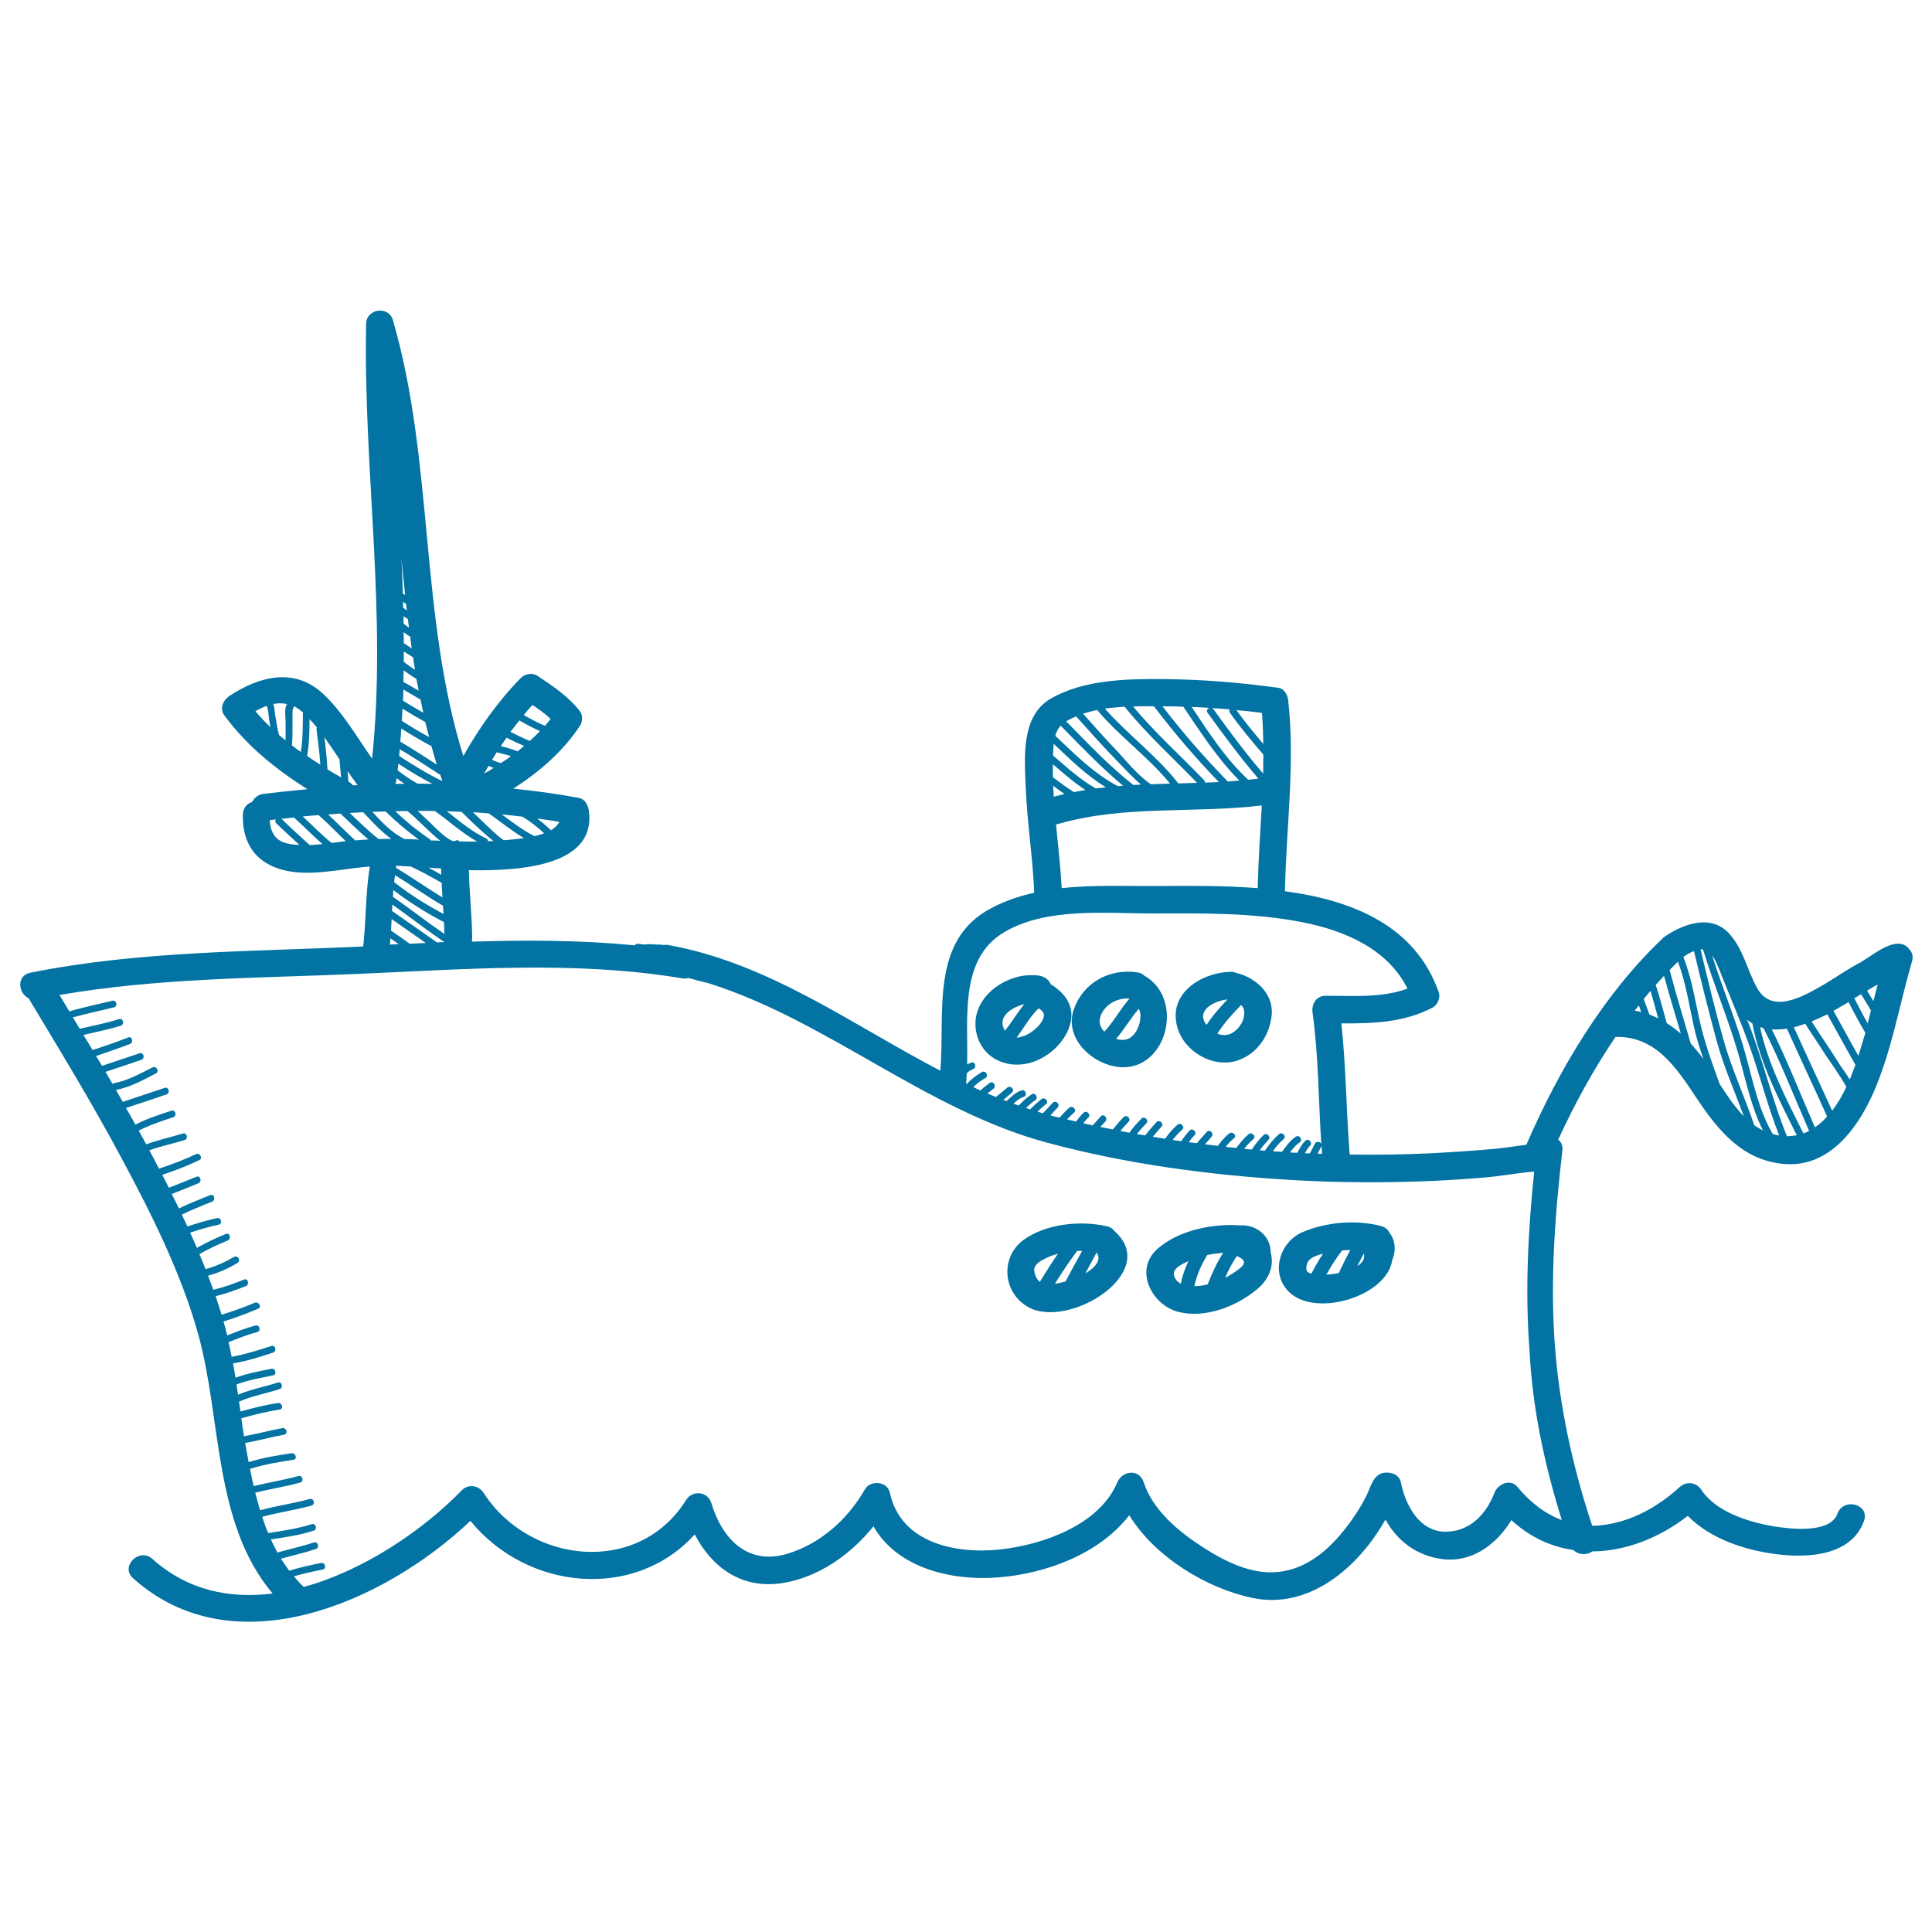<svg xmlns="http://www.w3.org/2000/svg" viewBox="0 0 1000 1000" style="fill:#0273a2">
<title>Cargo Ship SVG icon</title>
<g><g><path d="M988.3,491.4c-5.9-8.1-18.4,2.6-24.3,6.1c-0.1,0.1-0.1,0.1-0.2,0.2c-7.3,3.7-14.2,8.7-20.8,12.5c-10.2,5.8-25.8,14.7-33.4,1.4c-5.3-9.4-7.2-20.4-14.7-28.5c-9.3-10-23.1-5-32.7,1.3c-0.3,0.2-0.6,0.4-0.9,0.7c-0.2,0.1-0.4,0.3-0.5,0.4c-30.6,28.9-53.7,67.8-70.4,106.2c-0.1,0.3-0.2,0.6-0.3,0.8c-5.4,0.7-10.8,1.6-16,2.1c-10.9,1-21.9,1.7-32.8,2.3c-14.2,0.7-28.4,0.9-42.7,0.7c-1.8-22.6-1.9-45.3-4.3-67.9c16.3,0.1,32.2-0.4,47.1-8.1c2.7-1.4,4.3-5.2,3.3-8c-12.2-34.7-44.8-47.6-79.6-52.3c0.6-32.8,5.3-65.7,1.7-98.5c-0.3-2.9-1.9-6.4-5.2-6.8c-19.5-2.7-39.1-4.3-58.8-4.5c-19.2-0.2-41.8,0.2-58.9,10.1c-15.5,8.9-13.6,30.4-13,45.7c0.7,18.3,3.7,36.5,4.4,54.8c-7.7,1.7-15.2,4.2-22.3,8c-31.9,16.8-23.7,54.3-26.3,84.1c-46.1-24.1-88.9-55.8-141-65.1c-0.8-0.1-1.5-0.1-2.2,0c-1.3-0.2-2.6-0.2-3.9-0.2c-2-0.2-4-0.3-6,0c-1.2-0.1-2.3-0.3-3.5-0.4c-0.7-0.1-1.2,0.3-1.5,0.8c-28-2.7-56.2-2.8-84.4-1.9c0.1-0.6,0.2-1.2,0.2-1.9c-0.1-11.7-1.5-23.4-1.7-35.1c28.9,0.6,65.8-3,62.1-30.6c-0.4-3-1.9-6.2-5.2-6.8c-11.1-2.1-22.4-3.6-33.9-4.8c13.5-8.7,25.7-19.2,34.6-32.7c1.2-1.9,1.4-5.3,0-7.2c-5.9-7.7-14.1-13.2-22.1-18.5c-2.6-1.7-6.5-1.1-8.6,1.1c-11.8,12-21.5,25.8-29.8,40.4c-22.7-72.7-15.1-152.2-36.4-225.5c-2.2-7.8-13.8-6.1-13.9,1.9c-1.5,75,10.9,150.1,3.1,225c-8.1-11.5-15.1-24-25.4-33.6c-14.9-13.9-33.3-9-48.7,1.3c-3,2-4.9,6.4-2.5,9.7c11.4,15.7,26.7,28,43.1,38.4c-7.6,0.7-15.2,1.5-22.7,2.4c-2.9,0.4-4.8,2.1-5.9,4.2c-2.6,0.8-4.7,3-4.8,6.5c-0.5,22.4,15.5,30.9,35.9,30.1c10-0.4,19.8-2.4,29.8-3.2c-2.2,13.7-1.9,27.7-3.4,41.4l-0.1,0c-57.6,2.7-115.6,2.2-172.3,13.6c-7.2,1.5-6.2,10.6-0.8,13.2C31.2,544,48,571.5,63.2,600c15.4,28.7,30.6,59.1,39.4,90.6c12.2,44,7.7,97.6,38.5,134.2c-22.3,2.8-44.1-1.6-62.2-17.9c-6.8-6.1-16.9,3.9-10,10c52.1,46.8,129.9,12.6,174.6-29.7c29.2,35.9,84.9,41.5,116.1,7c8.8,17,24.2,28.5,45.4,25.2c18.5-2.9,35.3-14.7,47.1-29.4c12.1,21.3,39.6,28.3,64,26.5c24.8-1.8,52.8-12,68.4-32.2c13.4,21.8,40.5,38,63.8,42.8c29.3,6.1,54.8-15.7,68.8-40.6c6,10.9,16,18.8,29.6,20.5c15.4,1.9,28-7.8,35.6-20.2c9.6,8.9,20.6,13.8,32.1,15.5c2.7,2.7,7,2.7,9.8,0.7c17.1-0.1,34.6-6.9,49.4-18.4c11.8,12.1,30.1,17.9,46.3,19.9c16.2,2,38.5,0.7,44.9-17.3c3.1-8.6-10.6-12.3-13.7-3.8c-3.8,10.7-25.1,7.9-33.2,6.6c-12.9-2.2-29.7-7.4-37.3-18.9c-2.6-3.9-7.7-4.6-11.2-1.4c-11.4,10.4-25.4,18.2-40.9,19.8c-1.5,0.2-2.9,0.2-4.4,0.2c-10-30.3-16.9-61.3-19.3-93.2c-2.5-33.7,0-67.6,3.9-101.1c0.3-2.6-0.7-4.4-2.2-5.5c8.4-18.2,18.2-36.3,29.7-53.2c20.6-0.5,31.3,15.6,41.9,31.6c11.3,17,24.1,32.7,46,34.2c22.8,1.6,37.4-18.4,45.6-37c9.5-21.7,13.3-45,19.9-67.7C990.5,495.1,989.7,492.9,988.3,491.4z M132.2,368.1c1.9-1.1,3.8-2,5.8-2.7c0,0.1,0.1,0.2,0.2,0.2c0.7,2.1,0.8,4.7,1.1,6.8c0.2,1.3,0.4,2.6,0.7,4C137.2,373.7,134.6,371,132.2,368.1z M147.8,372.9c0,3.4,0.1,6.9,0,10.3c-1.1-0.9-2.3-1.8-3.4-2.8c-0.9-3.4-1.4-7-2-10.4c-0.2-1.2-0.3-3.8-0.9-5.6c1.9-0.4,3.9-0.5,5.9-0.2c0.4,0.1,0.8,0.2,1.2,0.3C147,366.1,147.8,370.9,147.8,372.9z M155.7,389.2c-1.6-1.1-3.1-2.2-4.6-3.4c0.3-3,0.3-6,0.3-9c0-2.2,0-4.4,0-6.6c0-0.9,0-1.9,0.1-2.8c0-0.2,0-0.4,0.1-0.6c0.3-0.3,0.5-0.8,0.5-1.3c1.7,0.8,3.2,2,4.7,3.2C156.7,375.6,156.8,382.5,155.7,389.2z M653.2,369c0.4,5.4,0.6,10.7,0.7,16.1c-4.8-5.7-9.6-11.5-13.9-17.5C644.4,367.9,648.8,368.4,653.2,369z M636.5,367.2c-0.3,0.5-0.3,1.1,0.1,1.7c5.3,7.6,11.3,14.6,17.3,21.7c0,3.3-0.1,6.5-0.1,9.8c-9.1-10.6-17.5-21.9-25.7-33.3c-0.2-0.3-0.4-0.4-0.7-0.6C630.5,366.7,633.5,366.9,636.5,367.2z M548,426.4c34.2-9.8,70.1-5.3,105.1-9.5c-0.8,14.3-1.8,28.5-2.1,42.8c-18-1.4-36-1.2-51.4-1.1c-16.2,0.1-33.4-0.7-50.1,1.1c-0.5-11-1.9-22-2.9-33C547,426.6,547.4,426.6,548,426.4z M545.4,412.4c-0.1-1.9-0.2-3.8-0.3-5.7c1.9,1.4,3.9,2.9,5.9,4.3C549.1,411.4,547.2,411.9,545.4,412.4z M626,366.4c-1,0.3-1.7,1.4-1,2.5c8.4,11.6,17,23.2,26.3,34.1c-1.7,0.2-3.5,0.5-5.2,0.6c-11.5-10.5-20.7-24.8-29.3-37.7C619.9,366,622.9,366.2,626,366.4z M605,365.6c2.5,0,5,0.1,7.5,0.2c8.6,12.7,17.8,27.1,29,38.2c-2,0.2-4,0.3-6,0.5c-12-12.3-23.3-25.2-33.8-38.9C602.8,365.6,603.9,365.6,605,365.6z M597.3,365.6c10.4,13.7,21.6,26.8,33.6,39.2c-2.4,0.1-4.8,0.2-7.2,0.3c0-0.4-0.1-0.9-0.5-1.3c-12.2-12.8-25.4-24.5-36.7-38.1C590.2,365.5,593.8,365.5,597.3,365.6z M582.1,365.8c11.4,14.2,24.9,26.3,37.5,39.4c-3.2,0.1-6.5,0.2-9.7,0.3c-11-14.2-26.1-25.2-38-38.7C575.3,366.3,578.7,366,582.1,365.8z M567.9,367.5c11.4,13.6,26.5,24.3,37.7,38.1c-3.3,0.1-6.6,0.2-9.9,0.3c-6.9-4.5-13.7-13.2-18-17.7c-5.9-6.1-11.5-12.5-17.1-18.8C562.9,368.7,565.4,368,567.9,367.5z M552.3,373.1c1.5-0.9,3.1-1.6,4.7-2.3c7.5,8.3,14.8,16.6,22.6,24.5c3,3,6.8,7.3,11,10.8c-1.3,0.1-2.7,0.1-4,0.2c-12.6-9.9-23.6-21.6-34.8-33C552,373.3,552.1,373.2,552.3,373.1z M549,375.6c10.5,10.7,20.8,21.5,32.3,31.1c-0.9,0.1-1.8,0.1-2.7,0.2c-12.4-6.5-22.3-16.5-32.4-26.1C546.8,378.9,547.6,377.1,549,375.6z M545.2,387.8c0.1-1,0.1-1.9,0.2-2.8c8.5,8.1,17,16.4,27,22.5c-1.7,0.2-3.4,0.4-5.2,0.6c-8.2-4.6-15.1-11-22.2-17.1C545.1,389.9,545.2,388.9,545.2,387.8z M561.8,408.9c-2,0.3-3.9,0.7-5.9,1.1c-3.8-2.3-7.3-5-10.9-7.7c0-2.2-0.1-4.5,0-6.7C550.4,400.2,555.8,405,561.8,408.9z M500.4,555.5c1-0.9,2-1.7,3.2-2.1c2.1-0.8,1.2-4.2-0.9-3.4c-0.8,0.3-1.4,0.6-2.1,1c0.5-24.9-4-55.1,19.5-68.7c22.2-12.9,52.9-9.4,77.5-9.5c25.7-0.1,51.6-0.4,76.8,4.6c21.8,4.3,44,13.9,54.1,34.3c-13.4,4.9-28.1,3.7-42.3,3.7c-5.1,0-7.5,4.5-6.8,9c3.1,22.4,3,45.1,4.5,67.7c-0.5-1.1-2.3-1.7-3.2-0.3c-1,1.7-1.7,3.5-2.8,5.2c-0.8,0-1.6-0.1-2.5-0.1c0.8-1.4,1.6-2.8,2.7-3.9c1.6-1.6-0.9-4.2-2.5-2.5c-1.8,1.8-3,4-4.1,6.2c-1.3-0.1-2.6-0.1-3.8-0.2c1.4-1.9,2.9-3.8,4.9-5.1c1.9-1.2,0.1-4.3-1.8-3.1c-3.1,2-5.1,5-7.3,7.9c-1.6-0.1-3.1-0.2-4.7-0.3c1.6-2.3,3.4-4.4,5.6-6.3c1.7-1.5-0.8-4-2.5-2.5c-2.8,2.5-5.1,5.4-7.2,8.5c-0.9-0.1-1.8-0.1-2.7-0.2c1.4-1.9,2.9-3.7,4.5-5.4c1.6-1.6-0.9-4.1-2.5-2.5c-2.3,2.3-4.3,4.8-6.1,7.5c-1.3-0.1-2.6-0.2-3.9-0.4c1.4-1.8,3-3.5,4.7-5c1.7-1.5-0.8-4-2.5-2.5c-2.4,2.1-4.4,4.5-6.3,7.1c-1.8-0.2-3.7-0.4-5.5-0.6c1.3-1.6,2.6-3.1,4.3-4.4c1.8-1.4-0.7-3.9-2.5-2.5c-2.3,1.8-4.1,4.1-5.9,6.4c-2.2-0.3-4.4-0.5-6.6-0.8c1.1-1.3,2.3-2.6,3.4-3.9c1.5-1.7-1-4.2-2.5-2.5c-1.7,2-3.5,3.8-5.1,5.8c-1.4-0.2-2.8-0.3-4.2-0.5c0.9-1.2,1.8-2.4,2.9-3.5c1.6-1.6-0.9-4.2-2.5-2.5c-1.6,1.7-3,3.5-4.3,5.5c-1.5-0.2-3-0.4-4.4-0.7c1.4-1.9,3.1-3.7,4.9-5.3c1.7-1.5-0.8-4-2.5-2.5c-2.4,2.1-4.5,4.5-6.3,7.2c-2.1-0.3-4.3-0.7-6.4-1c1.4-1.7,2.8-3.5,4.4-5.1c1.6-1.6-0.9-4.1-2.5-2.5c-2.1,2.2-3.9,4.6-5.9,6.9c-1.4-0.3-2.9-0.5-4.3-0.7c1.5-1.9,3.2-3.8,4.9-5.5c1.6-1.6-0.9-4.1-2.5-2.5c-2.3,2.3-4.4,4.7-6.2,7.3c-1.6-0.3-3.1-0.6-4.7-0.9c1.3-1.6,2.7-3.2,4.2-4.7c1.6-1.6-0.9-4.1-2.5-2.5c-2,2-3.8,4.2-5.6,6.4c-2.2-0.4-4.3-0.9-6.5-1.3c0.9-1,1.8-1.9,2.7-2.9c1.4-1.8-1.1-4.3-2.5-2.5c-1.3,1.6-2.8,3-4.1,4.6c-1.6-0.4-3.3-0.7-4.9-1.1c0.8-1,1.6-2,2.6-2.9c1.6-1.6-0.9-4.1-2.5-2.5c-1.4,1.4-2.7,2.9-3.8,4.5c-1.6-0.4-3.1-0.7-4.7-1.1c1.1-1.2,2.3-2.4,3.6-3.5c1.7-1.5-0.8-4-2.5-2.5c-1.8,1.6-3.4,3.3-5,5.1c-1-0.2-2-0.5-2.9-0.7c-0.6-0.2-1.2-0.3-1.8-0.5c1.2-1.3,2.4-2.7,3.7-4c1.6-1.6-0.9-4.1-2.5-2.5c-1.7,1.8-3.3,3.6-5.1,5.4c-0.9-0.3-1.9-0.5-2.8-0.8c1.4-1.4,2.9-2.7,4.4-3.9c1.8-1.5-0.8-4-2.5-2.5c-2,1.7-3.9,3.3-5.7,5.2c-0.7-0.2-1.4-0.4-2.1-0.7c1.5-1.5,3-2.9,4.7-4c1.9-1.2,0.1-4.3-1.8-3.1c-2.5,1.6-4.6,3.7-6.7,5.8c-0.9-0.3-1.8-0.6-2.7-0.9c1.5-1.5,3.2-2.9,5.1-3.5c2.2-0.6,1.3-4.1-0.9-3.4c-3.1,0.9-5.4,3.3-7.8,5.5c-0.6-0.2-1.1-0.4-1.7-0.6c1.5-1.2,3-2.5,4.5-3.8c1.7-1.5-0.8-4-2.5-2.5c-1.9,1.6-3.8,3.2-5.8,4.8c-1.5-0.6-2.9-1.2-4.4-1.8c1-0.8,2-1.6,3-2.4c1.9-1.3,0.1-4.4-1.8-3.1c-1.7,1.2-3.3,2.5-4.8,3.9c-1.2-0.5-2.5-1.1-3.7-1.7c1.8-1.9,3.9-3.4,6.2-4.7c2-1.1,0.2-4.2-1.8-3.1c-2.9,1.7-5.6,3.7-7.8,6.2c-0.1,0-0.2-0.1-0.3-0.1C500.2,559.1,500.3,557.3,500.4,555.5z M684.3,597.2c-0.8,0-1.5-0.1-2.3-0.1c0.6-1.2,1.2-2.4,1.9-3.5c0.1-0.2,0.1-0.3,0.2-0.5C684.1,594.5,684.2,595.9,684.3,597.2z M237.8,435.5c-0.5-0.6-1.3-0.9-2.1-0.3c-2.4,1.7-12-8.4-13.6-9.9c-2-1.8-3.9-3.7-5.9-5.6c3,0,6,0,8.9,0.1c7.3,5.1,14,11.4,21.9,15.8C243.9,435.6,240.8,435.6,237.8,435.5z M202.4,481.7c0.1-2,0.2-4,0.3-6c5.9,4.1,11.8,8.3,17.7,12.4c-2.8,0.1-5.5,0.2-8.3,0.4C208.9,486.2,205.7,483.9,202.4,481.7z M206.4,488.7c-1.5,0.1-3.1,0.1-4.6,0.2c0.1-1.1,0.2-2.1,0.3-3.2C203.6,486.7,205,487.7,206.4,488.7z M202.9,471.5c0.1-1.1,0.1-2.2,0.2-3.3c9,6.4,17.7,13.2,26.9,19.4c-1.3,0.1-2.5,0.1-3.8,0.2L202.9,471.5z M203.4,464.2C203.4,464.2,203.4,464.2,203.4,464.2c0-1.2,0.1-2.3,0.2-3.5c8.2,6.3,17,11.8,26.2,16.6c0.1,2,0.2,4.1,0.2,6.1C221,477.2,212.4,470.5,203.4,464.2z M228.6,457c0.1,2.5,0.3,5,0.4,7.5c-8.1-4.9-15.8-10.4-24-15.3c0-0.4,0.1-0.8,0-1.1c2.5,0.1,5.1,0.3,7.6,0.4C218.1,451.1,223.4,453.9,228.6,457z M221.8,449.1c2,0.1,4.2,0.3,6.5,0.4c0,1.1,0.1,2.2,0.1,3.3C226.3,451.5,224,450.3,221.8,449.1z M229.3,468.8c0.1,1.4,0.2,2.9,0.3,4.3c-9-4.8-17.6-10.2-25.6-16.5c0.1-1.2,0.3-2.4,0.5-3.6C212.8,458.1,220.8,463.9,229.3,468.8z M289.5,425.4c-0.9,1.8-2.5,3.2-4.3,4.3c-2.3-2.1-4.6-4.1-7.1-6C281.9,424.2,285.8,424.7,289.5,425.4z M270.4,422.7c4.1,2.5,7.8,5.4,11.3,8.6c-1.6,0.6-3.4,1.1-5.1,1.5c-6-3.1-11.4-7.2-16.9-11.3C263.3,421.9,266.9,422.3,270.4,422.7z M275.6,364.9c3.3,2.2,6.6,4.5,9.4,7.2c-0.9,1.2-1.9,2.4-2.9,3.6c-3.8-1.6-7.4-3.5-11-5.6C272.5,368.3,274,366.6,275.6,364.9z M268.8,372.9c3.5,2,7,3.9,10.7,5.5c-1.7,1.8-3.5,3.5-5.3,5.1c-3.4-1.4-6.7-3-10-4.7C265.7,376.9,267.3,374.9,268.8,372.9z M262.2,381.8c3,1.6,6,3,9.1,4.3c-1.1,0.9-2.3,1.9-3.4,2.8c-2.8-1.1-5.7-2-8.7-2.7C260.2,384.8,261.2,383.3,262.2,381.8z M257.1,389.4c2.5,0.6,5,1.2,7.4,2c-1.7,1.2-3.5,2.5-5.3,3.6c-1.6-0.5-3.1-1.1-4.6-1.7C255.5,392,256.3,390.7,257.1,389.4z M252.9,396.4c0.9,0.4,1.7,0.7,2.6,1.1c-1.6,1-3.3,2-4.9,2.9C251.3,399.1,252.1,397.7,252.9,396.4z M253,421c6.1,4.3,11.8,9,18.2,12.8c-1.8,0.2-3.4,0.4-4.9,0.6c-1.9,0.2-3.7,0.4-5.6,0.5c-0.7-0.5-1.3-1-2-1.5c-2.8-2.3-5.4-4.8-8-7.3c-2-1.9-3.9-3.8-5.9-5.7C247.5,420.6,250.2,420.8,253,421z M238.9,420.2c4.4,4.4,11,10.8,16.5,15.1c-0.9,0-1.9,0.1-2.8,0.1c0-0.6-0.2-1.1-0.9-1.4c-7.5-3.5-13.9-9-20.4-14.1C233.8,420,236.4,420.1,238.9,420.2z M222.1,381.5c-4.8-2.6-9.5-5.4-14.1-8.4c0.1-2.1,0.2-4.2,0.3-6.3c3.9,2.4,7.8,4.7,11.8,6.9C220.8,376.3,221.4,378.9,222.1,381.5z M219.1,368.9c-3.5-2-7.1-4.1-10.5-6.2c0.1-1.9,0.1-3.8,0.2-5.8c3,1.7,5.9,3.5,8.9,5.2C218.1,364.4,218.6,366.7,219.1,368.9z M216.7,357.5c-2.6-1.5-5.2-3.1-7.9-4.5c0-2,0.1-4,0.1-6c2.2,1.6,4.4,3,6.6,4.4C216,353.4,216.3,355.4,216.7,357.5z M214.8,346.7c-2-1.3-3.9-2.7-5.8-4.1c0-1.8,0-3.6,0-5.4c1.6,1,3.2,2,4.8,3C214.1,342.4,214.5,344.5,214.8,346.7z M213.1,335.6c-1.4-0.9-2.7-1.8-4.1-2.7c0-1.9,0-3.8-0.1-5.7c1.1,0.8,2.2,1.6,3.4,2.3C212.6,331.6,212.8,333.6,213.1,335.6z M211.7,324.9c-0.9-0.7-1.9-1.4-2.8-2.1c0-1.3-0.1-2.5-0.1-3.8c0.8,0.5,1.5,0.9,2.3,1.4C211.3,321.9,211.5,323.4,211.7,324.9z M210.6,315.9c-0.6-0.4-1.3-0.8-1.9-1.3c0-1-0.1-2.1-0.1-3.1c0.5,0.4,1.1,0.7,1.6,1.1C210.3,313.7,210.4,314.8,210.6,315.9z M209.7,308c-0.4-0.3-0.8-0.6-1.2-0.9c-0.2-6-0.4-11.9-0.7-17.9C208.4,295.5,209,301.7,209.7,308z M207.7,377.1c5.1,3.2,10.3,6.3,15.6,9.1c0.9,3.2,1.8,6.4,2.8,9.6c-6.2-4.1-12.5-8.1-18.9-11.9C207.4,381.6,207.6,379.4,207.7,377.1z M206.9,387.8c7.1,4.2,14.1,8.8,21,13.3c0.4,1.1,0.7,2.2,1.1,3.2c-7.8-3.7-15.1-8.3-22.4-13C206.7,390.2,206.8,389,206.9,387.8z M206.2,395.3c5.7,3.7,11.5,7.3,17.6,10.4c-2.6,0-5.1-0.1-7.7-0.1c-3.6-2-7-4.3-10.3-6.9C205.9,397.6,206.1,396.4,206.2,395.3z M205.2,403.6c0-0.3,0.1-0.5,0.1-0.8c1.3,1,2.7,2,4.1,2.9c-1.6,0-3.2,0-4.8,0C204.9,405,205.1,404.4,205.2,403.6z M210.9,419.8c5,4.1,9.5,9,14.4,13.2c0.7,0.6,1.5,1.4,2.6,2.2c-1.7-0.1-3.4-0.2-5.1-0.2c-0.1-0.3-0.3-0.7-0.7-0.9c-6.2-4.2-12.1-9-17.5-14.2C206.7,419.8,208.8,419.8,210.9,419.8z M199.6,420c0.1,0.1,0.1,0.2,0.2,0.2c5.3,5.2,11,10,17,14.4c-0.5,0-1.1-0.1-1.6-0.1c-2-0.1-3.9-0.2-5.8-0.2c-6.6-3.2-11.7-8.7-16.7-14.1C195,420.1,197.3,420.1,199.6,420z M185.1,406.4c-0.8,0-1.6,0.1-2.4,0.1c-0.6-0.7-1.3-1.4-2.3-1.9c0,0-0.1,0-0.1-0.1c-0.1-1.8-0.2-3.6-0.4-5.4C181.5,401.5,183.3,404,185.1,406.4z M175.7,393c0.2,3.1,0.6,6.3,0.9,9.4c-2.4-1.4-4.8-2.7-7.1-4.2c-0.3-5.5-0.9-11.1-1.6-16.6C170.6,385.4,173.2,389.2,175.7,393z M159,391c1.1-6.1,1.2-12.5,1.2-18.8c0.5,0.6,1,1.2,1.6,1.7c0.7,0.9,1.5,1.7,2.2,2.6c-0.1,0.3-0.2,0.5-0.2,0.9c0.8,6.1,1.6,12.3,2,18.4c-2.3-1.5-4.7-3-7-4.6C158.9,391.3,158.9,391.2,159,391z M149.7,436.8c-7.3-1.3-9.7-6-10.1-12.3c1-0.1,2.1-0.2,3.1-0.4c-0.3,0.6-0.4,1.4,0.3,2c3.9,3.9,8,7.5,12,11.2C153.2,437.3,151.4,437.1,149.7,436.8z M160.3,437.4c-4.9-4.5-9.9-8.9-14.6-13.6c2.1-0.2,4.2-0.4,6.4-0.7c5,4.5,9.7,9.3,14.8,13.8C164.6,437.1,162.4,437.3,160.3,437.4z M174,436c-0.8,0.1-1.6,0.2-2.4,0.3c-5.2-4.2-9.9-9.1-14.9-13.7c2.7-0.3,5.5-0.5,8.2-0.7c4.9,4.3,9.4,9,14.1,13.5C177.4,435.6,175.7,435.8,174,436z M183.9,435c-4.8-4.3-9.3-9-14-13.4c2.1-0.2,4.2-0.3,6.3-0.5c4.8,4.5,9.5,9.2,14.5,13.4C188.4,434.6,186.2,434.8,183.9,435z M181,420.8c2.3-0.1,4.7-0.3,7-0.4c4.6,4.9,9.1,9.9,14.5,13.8c-2.2,0-4.3,0-6.5,0.1C190.7,430.2,185.9,425.4,181,420.8z M808.4,786.8c-8.8-3.3-16.6-9.4-23-17.2c-3.7-4.5-10.2-1.4-11.9,3.1c-4.2,11.1-12.9,20.2-25.4,20.1c-13.6-0.1-20.7-13.9-23-25.5c-0.8-4.1-5.1-5.5-8.7-5c-5.6,0.8-6.9,7.3-9,11.6c-3.6,7.3-8.3,14.1-13.5,20.3c-9.7,11.5-22.3,20.3-37.9,19.6c-13.4-0.6-26.7-8.3-37.5-15.7c-10.8-7.4-22.4-18-26.5-30.8c-2.3-7.2-11.1-6.2-13.7,0c-9.3,22.1-38.7,32.3-60.6,34.7c-23,2.5-51.5-3.3-57.1-29.3c-1.3-6.1-10.1-6.8-13-1.7c-8.7,15.3-23,28.1-40,33.2c-20.5,6.2-33.8-7.5-39.4-26.2c-1.8-6-9.7-6.9-13-1.7c-24.6,39.5-81.1,33.3-104.9-3.6c-2.4-3.8-7.9-4.8-11.2-1.4c-19.9,20.5-50.5,41.5-81.9,50.1c-0.1-0.1-0.2-0.3-0.4-0.4c-1.7-1.6-3.2-3.4-4.7-5.1c4.9-1.4,9.9-2.5,14.9-3.5c2.2-0.4,1.3-3.9-0.9-3.4c-5.5,1.1-11,2.3-16.4,4c-1.5-2-2.9-4.1-4.3-6.2c6-1.7,12.1-3,18-5c2.2-0.7,1.2-4.1-0.9-3.4c-6.2,2-12.7,3.4-18.9,5.2c-1.2-2.2-2.3-4.5-3.4-6.8c7.4-1.1,14.9-2.2,22.1-4.5c2.2-0.7,1.2-4.1-0.9-3.4c-7.4,2.3-15,3.5-22.6,4.6c-1.2-2.7-2.2-5.6-3.1-8.4c8.4-2.3,17.1-3.5,25.5-5.8c2.2-0.6,1.3-4-0.9-3.4c-8.5,2.3-17.2,3.5-25.7,5.8c-0.9-3-1.7-6-2.5-9.1c7.7-1.9,15.5-3.1,23.2-5.2c2.2-0.6,1.3-4-0.9-3.4c-7.6,2.1-15.4,3.3-23.1,5.2c-0.7-2.9-1.3-5.9-1.9-8.9c7.3-2.3,14.8-3.6,22.4-4.7c2.3-0.3,1.3-3.7-0.9-3.4c-7.5,1.1-14.9,2.3-22.2,4.6c0-0.2-0.1-0.3-0.1-0.5c-0.6-3.1-1.1-6.3-1.7-9.4c6.8-1.2,13.4-3.1,20.1-4.3c2.3-0.4,1.3-3.8-0.9-3.4c-6.6,1.2-13.1,3-19.8,4.2c-0.5-3.1-1-6.2-1.4-9.3c6.5-1.8,13.1-3.5,19.8-4.5c2.3-0.3,1.3-3.8-0.9-3.4c-6.6,1-13,2.6-19.3,4.4c-0.3-1.7-0.5-3.4-0.8-5.1c6.7-3,14-4.2,21-6.5c2.2-0.7,1.2-4.1-0.9-3.4c-6.9,2.2-14,3.5-20.6,6.3c-0.3-1.8-0.5-3.5-0.8-5.3c6.1-2.3,12.5-3.4,18.9-4.7c2.2-0.4,1.3-3.9-0.9-3.4c-6.2,1.2-12.5,2.4-18.5,4.6c-0.4-2.5-0.8-4.9-1.3-7.4c7.1-1.2,13.9-3.3,20.7-5.6c2.2-0.7,1.2-4.2-0.9-3.4c-6.7,2.2-13.5,4.3-20.5,5.6c-0.5-2.5-1-5.1-1.6-7.6c4.8-1.9,9.7-3.9,14.8-5.2c2.2-0.6,1.3-4-0.9-3.4c-5,1.3-9.8,3.2-14.6,5.1c-0.6-2.4-1.2-4.8-1.9-7.2c6-1.9,12-4.1,17.9-6.6c2.1-0.9,0.3-3.9-1.8-3.1c-5.6,2.4-11.3,4.4-17.1,6.2c-1-3.2-2-6.4-3.1-9.6c5.4-1.3,10.5-3.2,15.6-5.2c2.1-0.8,1.2-4.3-0.9-3.4c-5.2,2.1-10.4,4-15.9,5.3c-0.9-2.4-1.8-4.9-2.7-7.3c5.4-1.5,10.4-3.7,15.2-6.6c2-1.2,0.2-4.2-1.8-3.1c-4.7,2.7-9.5,4.9-14.7,6.3c-1-2.6-2.1-5.2-3.2-7.8c4.7-2.6,9.6-5,14.6-7c2.1-0.9,1.2-4.3-0.9-3.4c-5.2,2.1-10.2,4.5-15,7.2c-1.1-2.6-2.3-5.3-3.5-7.9c4.9-1.6,9.8-3.1,14.8-4.1c2.2-0.5,1.3-3.9-0.9-3.4c-5.2,1.1-10.3,2.7-15.3,4.3c-0.9-2-1.9-4-2.9-6.1c5.1-2.5,10.3-4.6,15.6-6.7c2.1-0.8,1.2-4.3-0.9-3.4c-5.4,2.2-10.9,4.3-16.2,6.9c-1.2-2.5-2.4-5-3.7-7.5c4.6-1.8,9.1-3.6,13.7-5.5c2.1-0.8,1.2-4.3-0.9-3.4c-4.8,1.9-9.5,3.8-14.3,5.7c-1.1-2.3-2.3-4.5-3.4-6.7c6.5-2.2,12.9-4.6,19.1-7.6c2.1-1,0.3-4.1-1.8-3.1c-6.1,3-12.5,5.3-19,7.5c-1.7-3.2-3.3-6.4-5-9.5c5.9-2.2,12.2-3.4,18.2-5.3c2.2-0.7,1.2-4.1-0.9-3.4c-6.3,2-12.8,3.3-18.9,5.6c-1.3-2.4-2.6-4.8-3.9-7.1c5.7-2.9,11.7-4.9,17.8-6.9c2.2-0.7,1.2-4.1-0.9-3.4c-6.3,2.1-12.7,4.1-18.6,7.2c-1.6-2.9-3.2-5.8-4.9-8.6c7-2.3,13.9-4.6,20.9-7c2.2-0.7,1.2-4.2-0.9-3.4c-7.1,2.4-14.2,4.7-21.3,7.1c-0.1,0-0.2,0.1-0.3,0.2c-1.2-2.1-2.4-4.2-3.6-6.3c0.1,0,0.1,0,0.2,0c7.4-1.4,13.9-5.1,20.5-8.5c2-1,0.2-4.1-1.8-3.1c-6.4,3.2-12.6,6.8-19.7,8.1c-0.4,0.1-0.7,0.3-0.9,0.5c-1.2-2.1-2.5-4.2-3.7-6.3c6.2-2.1,12.4-4.1,18.5-6.2c2.2-0.7,1.2-4.2-0.9-3.4c-6.5,2.2-13,4.3-19.4,6.5c-1-1.7-2-3.4-3.1-5.1c5.9-2,11.7-4,17.5-6.2c2.1-0.8,1.2-4.3-0.9-3.4c-6.1,2.4-12.2,4.5-18.4,6.5c-1.5-2.6-3.1-5.2-4.7-7.8c6.5-1.6,13-2.8,19.3-4.8c2.2-0.7,1.2-4.1-0.9-3.4c-6.7,2.1-13.5,3.4-20.3,5c-1.2-2-2.4-3.9-3.6-5.9c7-2,14.2-3.4,21.3-5.2c2.2-0.5,1.3-4-0.9-3.4c-7.4,1.8-14.9,3.3-22.2,5.5c-1.7-2.8-3.4-5.6-5.1-8.5c50.8-8.8,102.7-8.7,154.2-10.9c56-2.4,112.7-7,168.2,2.3c1.2,0.2,2.2,0.1,3.2-0.2c3.4,1,6.9,1.9,10.3,2.7c61.6,19.4,112.5,65.7,175.5,82.6c41.3,11.1,84.3,16.8,126.9,19.3c22,1.3,44.1,1.4,66.2,0.7c11-0.4,21.9-1.1,32.9-2c8.5-0.7,17.3-2.4,25.9-3.1c-3.2,30.9-4.8,61.9-2.4,93C793.2,729.1,799.5,758.4,808.4,786.8z M846.1,523.1c0.7-0.9,1.5-1.8,2.2-2.7c0.4,1.2,0.8,2.3,1.2,3.5C848.4,523.5,847.2,523.3,846.1,523.1z M853.7,525.1c-1-2.7-1.9-5.4-2.9-8c1.1-1.4,2.3-2.8,3.5-4.2c1.4,4.7,2.7,9.5,4,14.2C856.8,526.4,855.3,525.7,853.7,525.1z M862.7,529.6c-1.9-6.6-3.5-13.3-5.7-19.8c1.4-1.6,2.8-3.1,4.3-4.7c2.7,10,5.8,20,8.7,29.9C867.7,533.1,865.3,531.2,862.7,529.6z M881.1,547.4c-1.9-2.6-3.9-5-6-7.3c-3.6-12.7-7.6-25.3-10.9-38c1.4-1.5,2.8-2.9,4.3-4.3c4,10.6,5.7,21.8,8.1,32.9c1.3,6,3.1,11.8,5.1,17.5C881.5,547.9,881.3,547.6,881.1,547.4z M890.1,561.1c-4.1-11.3-8.2-22.5-10.7-34.3c-2.3-10.7-4.1-21.3-8.1-31.5c1.6-1.1,3.5-2.3,5.5-3c3.7,15.5,7.5,30.9,11.7,46.3c3.7,13.6,9.3,26.1,14.1,39.2C897.9,572.9,893.9,567,890.1,561.1z M908,582.4c-5.1-15.1-11.8-29.3-16.1-44.8c-4.3-15.3-8-30.7-11.7-46.2c0.4,0,0.9,0,1.3,0.1c5.8,19.1,13.7,37.4,19,56.6c3.4,12.4,6.2,25.5,12,37C911,584.3,909.5,583.5,908,582.4z M917.6,587c-7.1-12.1-10.1-26.4-13.7-39.8c-4.8-17.9-12.1-34.9-17.7-52.6c1.8,2.4,3,5.7,4,8c4.8,12.2,10,24.2,14.5,36.5c5.9,16.1,9.9,32.7,16.2,48.6C919.9,587.6,918.8,587.3,917.6,587z M924.9,588.1c-6.6-16.3-10.9-33.3-16.7-49.9c-1.2-3.5-2.5-7-3.9-10.4c0.6,0.5,1.2,1,1.9,1.4c0.3,0.2,0.5,0.3,0.8,0.5c3.9,20.5,13.7,39.3,23,57.9C928.3,587.9,926.7,588.1,924.9,588.1z M933.4,586.6c-8.8-17.7-18.2-35.6-22.4-55c0.6,0.2,1.2,0.4,1.8,0.6c8.8,17.3,15.8,35.4,23.6,53.2C935.4,585.9,934.5,586.3,933.4,586.6z M939.4,583.5c-7.4-16.9-14.1-34.1-22.3-50.7c2.6,0.2,5.2,0,7.8-0.4c6.8,15.2,14,30.3,20.8,45.5C943.8,580.1,941.7,582,939.4,583.5z M948.3,574.9c-6.5-14.4-13.3-28.8-19.8-43.2c2-0.5,3.9-1.1,5.9-1.8c3.3,5.3,6.9,10.4,10.2,15.7c1.3,2,7.8,11,11.1,17C953.6,566.9,951.2,571.2,948.3,574.9z M958.4,556.3c-0.3,0.8-0.6,1.6-1,2.4c-2.2-3.6-4.8-7-5.7-8.5c-4.5-7.3-9.5-14.3-14-21.5c2.3-1,4.6-2,6.7-3c0.5-0.2,0.9-0.5,1.4-0.7c4.9,8.7,9.6,17.5,14.6,26.2C959.7,552.7,959.1,554.5,958.4,556.3z M961.9,546.5c-4.4-7.7-8.6-15.6-12.9-23.3c2.6-1.5,5.2-3,7.8-4.5c2.8,5.4,5.6,10.7,8.7,15.9C964.3,538.5,963.2,542.5,961.9,546.5z M966.7,529.7c-2.4-4.3-4.7-8.6-6.9-13c1.2-0.7,2.4-1.4,3.5-2.1c1.7,2.8,3.4,5.6,5.1,8.4C967.9,525.3,967.3,527.5,966.7,529.7z M969.7,518.2c-1.1-1.8-2.2-3.6-3.3-5.4c1.7-1.1,3.5-2.2,5.5-3.2C971.1,512.5,970.4,515.3,969.7,518.2z"/><path d="M576.8,637.2c-0.8-1.2-2.1-2.1-4-2.5c-13.6-3.1-31.4-1.3-42.9,7c-12.4,9-10.9,27.5,2.4,34.9C553.3,688.2,601.1,658.4,576.8,637.2z M538.2,663.5c-1.8-1.4-2.8-4-2.9-6.2c-0.1-3.2,4.3-5.2,6.6-6.3c1.7-0.9,3.7-1.5,5.7-2.1C544.3,653.7,541.2,658.6,538.2,663.5z M551.5,663.3c-1.9,0.5-3.8,1-5.5,1.2c3.6-5.8,7.4-11.5,11.5-17c0.9,0,1.7-0.1,2.6,0C557.2,652.7,554.3,658,551.5,663.3z M561.8,659.1c1.9-3.6,3.9-7.2,5.8-10.8C570.3,652.1,567,656,561.8,659.1z"/><path d="M657.7,648.3c0.1-7.7-6.3-13.8-14.3-14.1c-0.3,0-0.7,0-0.9,0.1c-14.5-1.2-32.4,2.4-43.4,12.1c-12.4,11-2.9,29.3,11.1,32.7c13.9,3.4,30.2-3.1,40.7-12c4.9-4.1,8.3-10.3,7.2-16.8C658.1,649.6,657.9,648.9,657.7,648.3z M611.2,664.4c-1.8-0.9-3.3-2.5-3.6-4.7c-0.4-3.5,4.7-5.6,7.2-6.8c0.1,0,0.2-0.1,0.3-0.1C613.3,656.6,612,660.4,611.2,664.4z M625.1,664.8c-2.3,0.6-4.7,0.9-6.9,0.9c1.2-5.7,3.6-11.1,6.7-16.1c2.7-0.6,5.4-0.9,8.2-1.1C629.8,653.6,627.3,659.1,625.1,664.8z M638.4,658.9c-1.3,0.9-2.8,1.7-4.3,2.5c1.7-3.9,3.7-7.7,6.1-11.3C646.7,653,643.7,655.3,638.4,658.9z"/><path d="M719.2,638.1c-0.7-1.6-2.1-2.9-4.4-3.5c-13-3.4-28.2-2.1-40.5,3.1c-12.1,5.1-17.1,21.7-6.8,31.3c13.9,13,50.3,1.9,53.1-16.7C722.5,647.7,722.5,642.3,719.2,638.1C719.3,638.1,719.2,638.1,719.2,638.1z M678.8,659.2c-0.7-0.2-1.3-0.4-1.8-0.7c-1.5-0.9-0.7-4.3,0-5.5c1.3-2.2,4.9-3.3,7.8-4.1C682.5,652.3,680.6,655.7,678.8,659.2z M693,658.9c-2.2,0.5-4.4,0.7-6.5,0.9c2.4-4.4,5.1-8.6,8.2-12.6c1.4-0.1,2.8-0.2,4.2-0.2C696.8,650.9,694.8,654.9,693,658.9z M702.5,655.4c1.1-2.2,2.3-4.4,3.4-6.6C706.7,651.4,705.2,653.6,702.5,655.4z"/><path d="M532.1,550.4c9.7-2.3,18.8-10.2,21.7-19.8c2.9-9.6-2.6-16.7-10-21.2c-1-2.6-3.6-4.2-6.6-4.5c-2.1-0.2-4.3-0.2-6.4,0c-0.1,0-0.1,0-0.2,0c-14.7,1.8-28.9,14.5-25.1,30.2C508.4,547.4,520.4,553.1,532.1,550.4z M537.6,521.9c0.7,0.4,1.3,0.9,1.8,1.5c1,1,1.1,1.7,0.7,3.4c-0.9,3.4-5.8,7.8-9.8,9.3c-0.6,0.2-3.3,0.9-3,0.9c-0.4,0-0.7,0-1.1,0.1C530,531.9,533.2,526.1,537.6,521.9z M530.2,519.7c-3.6,4.4-6.5,9.4-10.1,13.8c-0.1-0.2-0.2-0.4-0.3-0.6C516.3,526.2,523.4,521.5,530.2,519.7z"/><path d="M576.6,551.9c26.7,5.4,37.6-34.5,15.7-46.9c-0.8-0.8-2-1.5-3.6-1.7c-14.4-2.1-27.9,5.1-32.9,19.1C550.9,536.5,563.6,549.3,576.6,551.9z M589.5,522.1c0.7,1.6,1,3.5,0.7,5.6c-0.6,4.3-3.3,10-8.3,10.5c-1.3,0.1-2.8,0-4.2-0.5C582,532.8,585.2,526.9,589.5,522.1z M569.3,527.3c1.3-6.7,8.8-11.1,15.3-10.4c-4.7,5.3-8.1,11.9-13,17.1C569.8,532.1,568.8,529.8,569.3,527.3z"/><path d="M640.6,548.9c10.1-3.4,16.5-12.9,17.6-23.2c1.2-11.5-8.3-19.7-18.5-22.2c-0.9-0.4-1.8-0.5-3-0.5c-15.2,0.5-32.3,11.4-27.3,28.7C612.9,544.4,628,553.1,640.6,548.9z M642.4,520.2c1.3,1.2,1.6,2.6,1.6,3.9c0.2,3.8-2.3,8.1-5.8,10.3c-2.7,1.7-5.4,1.7-8.1,0.6C633.6,529.5,637.9,524.8,642.4,520.2z M635.3,517.3c-3.9,4.2-7.7,8.4-10.8,13.2C618.8,523.3,627.9,518.1,635.3,517.3z"/></g></g>
</svg>